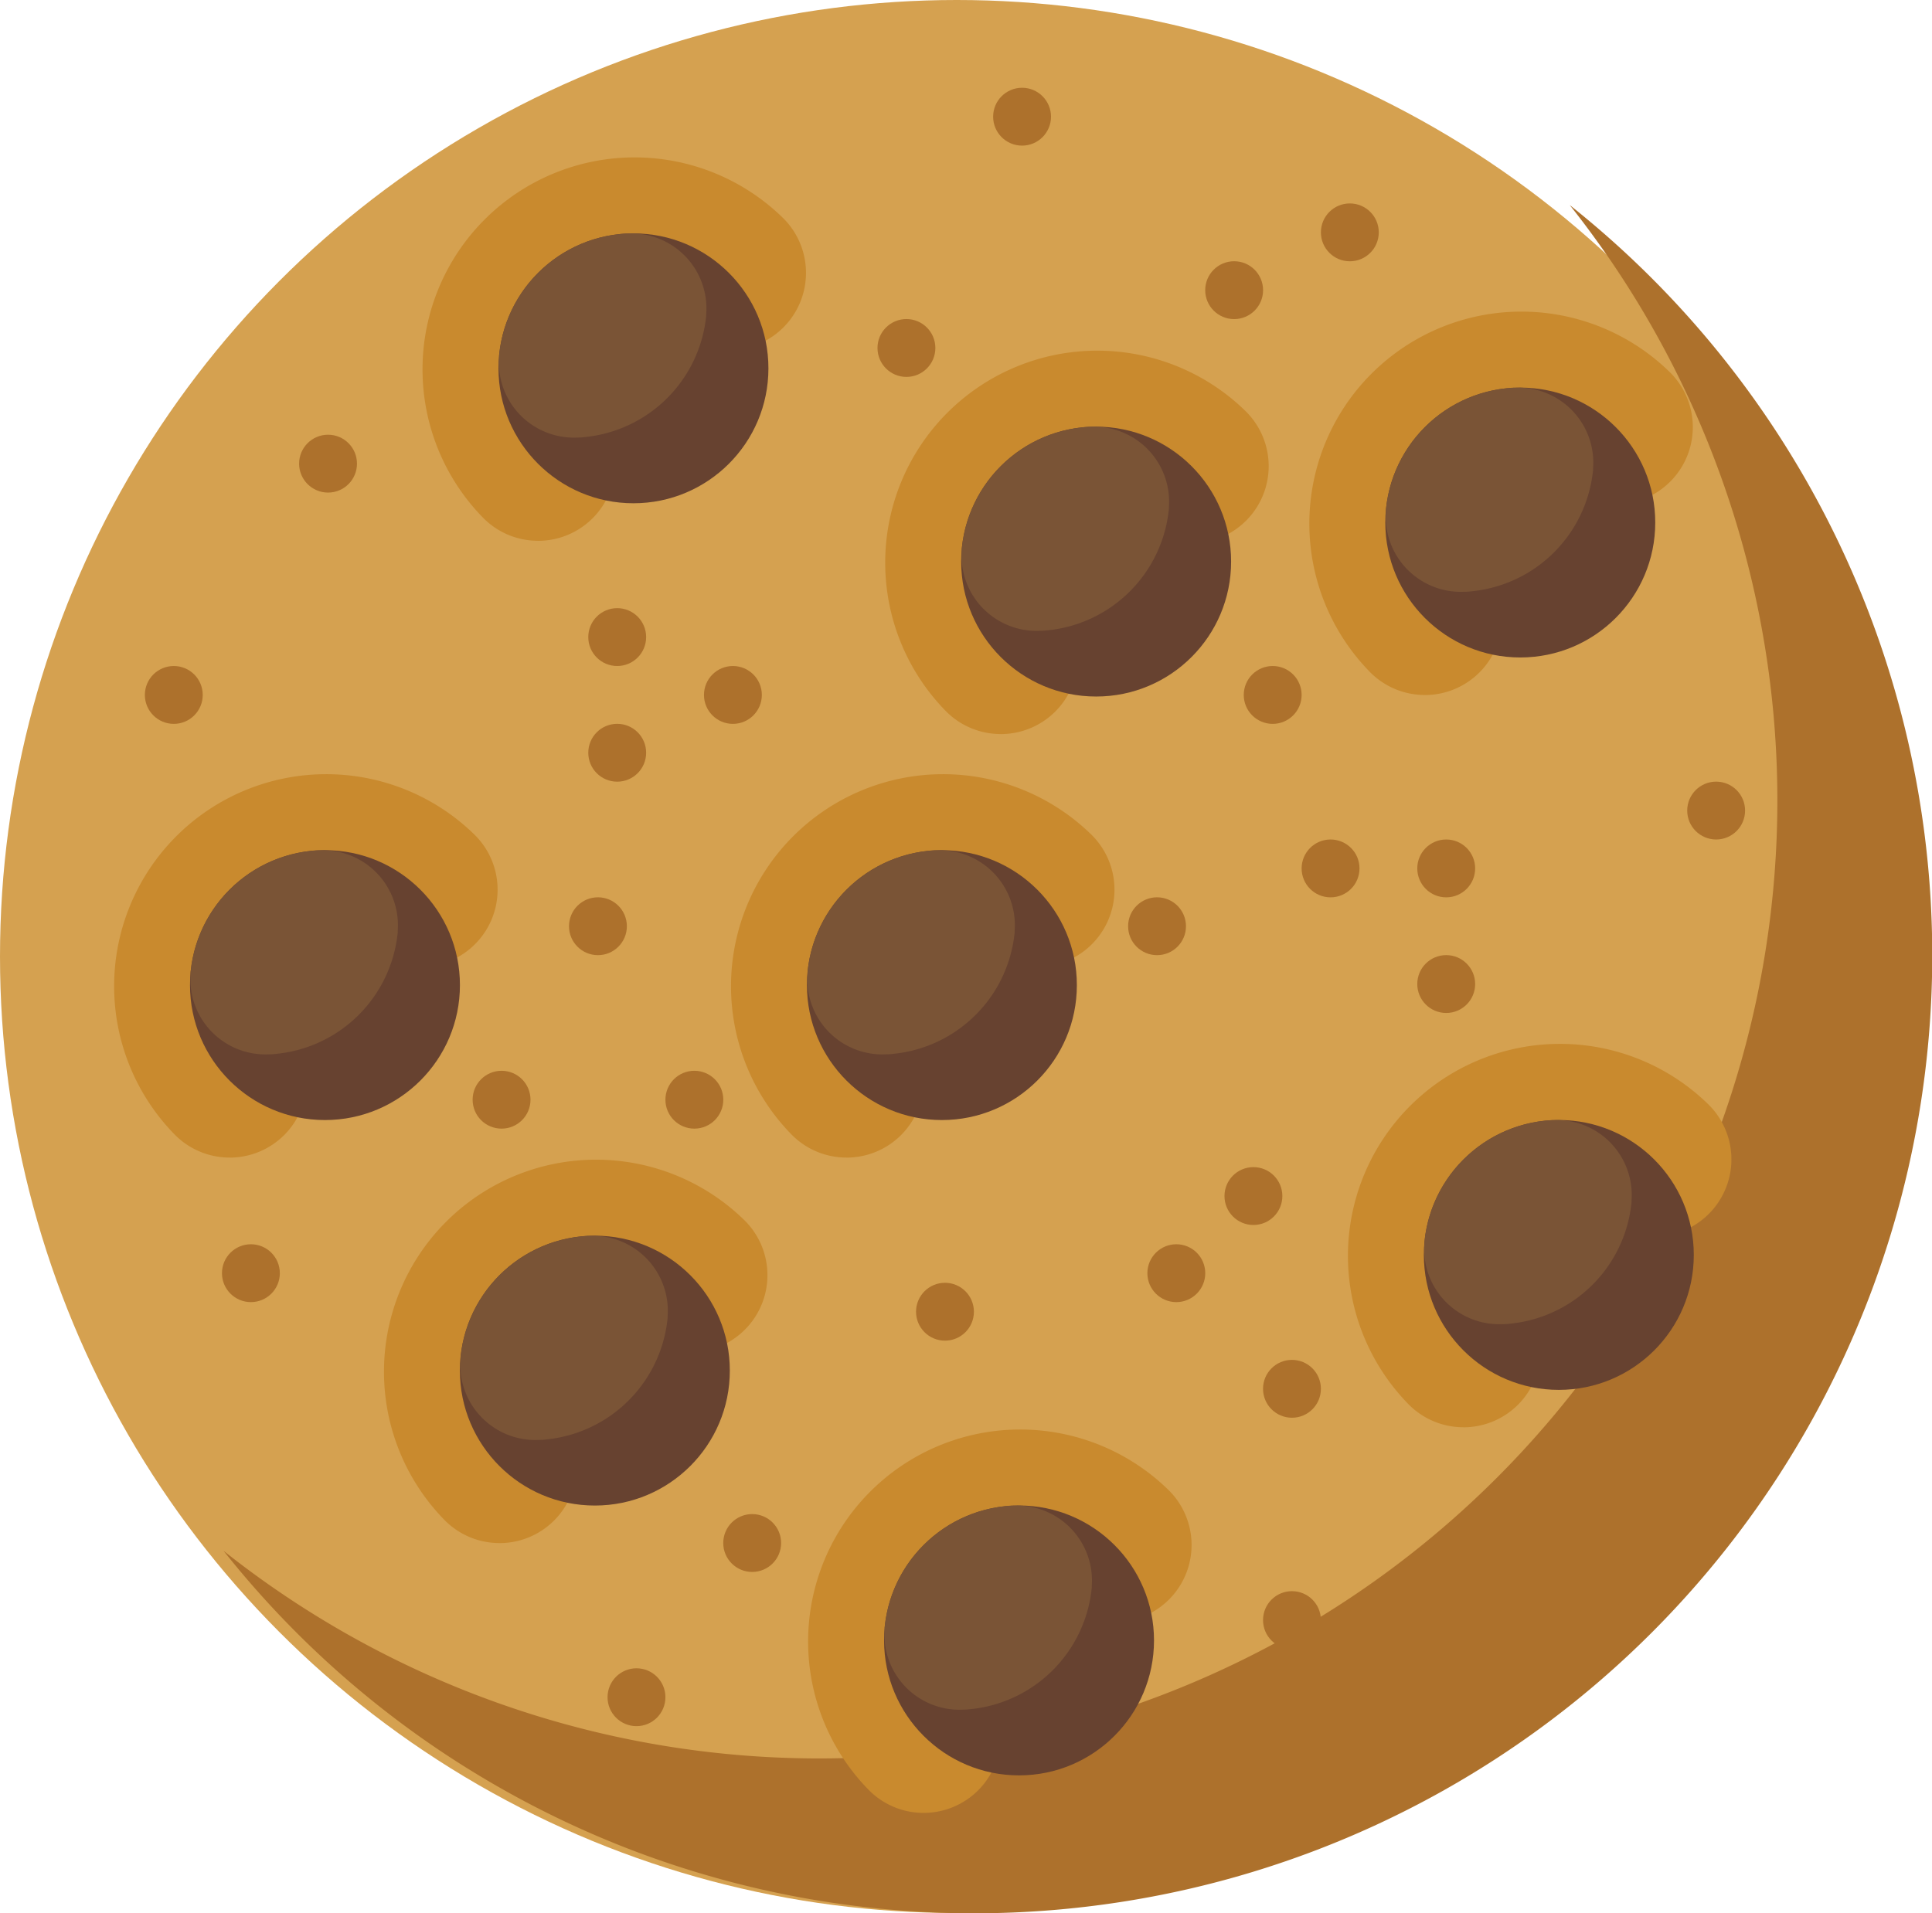 <svg xmlns="http://www.w3.org/2000/svg" width="41.397" height="41" viewBox="0 0 41.397 41">
  <g id="cookie" transform="translate(0.336 -0.397)">
    <circle id="Ellipse_888" data-name="Ellipse 888" cx="20.5" cy="20.5" r="20.5" transform="translate(-0.336 0.397)" fill="#d5a150"/>
    <path id="Path_21611" data-name="Path 21611" d="M84.4,55.557A20.53,20.53,0,0,1,55.556,84.4,20.53,20.53,0,1,0,84.4,55.557Z" transform="translate(-51.101 -50.765)" fill="#ad712c"/>
    <path id="Path_21612" data-name="Path 21612" d="M110.913,50.761a1.647,1.647,0,0,1-1.168-.484,4.544,4.544,0,0,1,6.426-6.426,1.652,1.652,0,0,1-2.337,2.337,1.239,1.239,0,1,0-1.752,1.753,1.652,1.652,0,0,1-1.168,2.821Z" transform="translate(-99.721 -38.774)" fill="#c98a2e"/>
    <circle id="Ellipse_889" data-name="Ellipse 889" cx="2.892" cy="2.892" r="2.892" transform="translate(10.345 5.399)" fill="#674230"/>
    <path id="Path_21613" data-name="Path 21613" d="M129.057,65.751l0,.033a1.608,1.608,0,0,0,1.666,1.728q.1,0,.192-.013a2.9,2.9,0,0,0,2.58-2.6l0-.033a1.608,1.608,0,0,0-1.666-1.728q-.1,0-.192.013A2.9,2.9,0,0,0,129.057,65.751Z" transform="translate(-118.699 -57.737)" fill="#7a5436"/>
    <path id="Path_21614" data-name="Path 21614" d="M28.5,215.591a1.647,1.647,0,0,1-1.168-.484,4.544,4.544,0,0,1,6.426-6.426,1.652,1.652,0,1,1-2.337,2.337,1.239,1.239,0,0,0-1.752,1.753,1.652,1.652,0,0,1-1.168,2.821Z" transform="translate(-23.916 -190.385)" fill="#c98a2e"/>
    <circle id="Ellipse_890" data-name="Ellipse 890" cx="2.892" cy="2.892" r="2.892" transform="translate(3.735 18.618)" fill="#674230"/>
    <path id="Path_21615" data-name="Path 21615" d="M46.642,230.58l0,.033a1.608,1.608,0,0,0,1.666,1.728q.1,0,.192-.013a2.9,2.9,0,0,0,2.58-2.6l0-.033a1.608,1.608,0,0,0-1.666-1.728q-.1,0-.192.013A2.9,2.9,0,0,0,46.642,230.58Z" transform="translate(-42.894 -209.347)" fill="#7a5436"/>
    <path id="Path_21616" data-name="Path 21616" d="M100.612,318.608a1.647,1.647,0,0,1-1.168-.484,4.544,4.544,0,0,1,6.426-6.426,1.652,1.652,0,0,1-2.337,2.337,1.239,1.239,0,0,0-1.752,1.753,1.652,1.652,0,0,1-1.168,2.821Z" transform="translate(-90.246 -285.14)" fill="#c98a2e"/>
    <circle id="Ellipse_891" data-name="Ellipse 891" cx="2.892" cy="2.892" r="2.892" transform="translate(9.518 26.88)" fill="#674230"/>
    <path id="Path_21617" data-name="Path 21617" d="M118.755,333.6l0,.033a1.608,1.608,0,0,0,1.666,1.728q.1,0,.192-.013a2.9,2.9,0,0,0,2.58-2.6l0-.033a1.608,1.608,0,0,0-1.666-1.728q-.1,0-.192.013A2.9,2.9,0,0,0,118.755,333.6Z" transform="translate(-109.224 -304.103)" fill="#7a5436"/>
    <path id="Path_21618" data-name="Path 21618" d="M213.932,390.721a1.647,1.647,0,0,1-1.168-.484,4.544,4.544,0,0,1,6.426-6.426,1.652,1.652,0,1,1-2.337,2.337A1.239,1.239,0,1,0,215.1,387.9a1.652,1.652,0,0,1-1.168,2.821Z" transform="translate(-194.478 -351.47)" fill="#c98a2e"/>
    <circle id="Ellipse_892" data-name="Ellipse 892" cx="2.892" cy="2.892" r="2.892" transform="translate(18.607 32.663)" fill="#674230"/>
    <path id="Path_21619" data-name="Path 21619" d="M232.075,405.71l0,.033a1.608,1.608,0,0,0,1.666,1.728c.064,0,.128-.007.192-.013a2.9,2.9,0,0,0,2.58-2.6l0-.033a1.608,1.608,0,0,0-1.666-1.728q-.1,0-.192.013A2.9,2.9,0,0,0,232.075,405.71Z" transform="translate(-213.456 -370.432)" fill="#7a5436"/>
    <path id="Path_21620" data-name="Path 21620" d="M234.535,102.41a1.647,1.647,0,0,1-1.168-.484,4.544,4.544,0,0,1,6.426-6.426,1.652,1.652,0,0,1-2.337,2.337,1.239,1.239,0,0,0-1.752,1.753,1.652,1.652,0,0,1-1.169,2.821Z" transform="translate(-213.429 -86.281)" fill="#c98a2e"/>
    <circle id="Ellipse_893" data-name="Ellipse 893" cx="2.892" cy="2.892" r="2.892" transform="translate(20.259 9.541)" fill="#674230"/>
    <path id="Path_21621" data-name="Path 21621" d="M252.679,117.4l0,.033a1.608,1.608,0,0,0,1.666,1.728c.064,0,.128-.007.192-.013a2.9,2.9,0,0,0,2.58-2.6l0-.033a1.608,1.608,0,0,0-1.666-1.728q-.1,0-.192.013A2.9,2.9,0,0,0,252.679,117.4Z" transform="translate(-232.407 -105.244)" fill="#7a5436"/>
    <path id="Path_21622" data-name="Path 21622" d="M358.157,287.7a1.647,1.647,0,0,1-1.168-.484,4.544,4.544,0,0,1,6.426-6.426,1.652,1.652,0,0,1-2.337,2.337,1.239,1.239,0,1,0-1.753,1.753,1.652,1.652,0,0,1-1.168,2.821Z" transform="translate(-327.136 -256.714)" fill="#c98a2e"/>
    <circle id="Ellipse_894" data-name="Ellipse 894" cx="2.892" cy="2.892" r="2.892" transform="translate(30.173 24.401)" fill="#674230"/>
    <path id="Path_21623" data-name="Path 21623" d="M376.3,302.692c0,.011,0,.022,0,.033a1.608,1.608,0,0,0,1.666,1.728q.1,0,.192-.013a2.9,2.9,0,0,0,2.58-2.6c0-.011,0-.022,0-.033a1.608,1.608,0,0,0-1.666-1.728c-.064,0-.128.007-.192.013A2.9,2.9,0,0,0,376.3,302.692Z" transform="translate(-346.115 -275.676)" fill="#7a5436"/>
    <path id="Path_21624" data-name="Path 21624" d="M347.855,91.969a1.647,1.647,0,0,1-1.168-.484,4.544,4.544,0,0,1,6.426-6.426,1.652,1.652,0,0,1-2.337,2.337,1.239,1.239,0,1,0-1.752,1.753,1.652,1.652,0,0,1-1.168,2.821Z" transform="translate(-317.661 -76.677)" fill="#c98a2e"/>
    <circle id="Ellipse_895" data-name="Ellipse 895" cx="2.892" cy="2.892" r="2.892" transform="translate(29.347 8.704)" fill="#674230"/>
    <path id="Path_21625" data-name="Path 21625" d="M366,106.958l0,.033a1.608,1.608,0,0,0,1.666,1.728q.1,0,.192-.013a2.9,2.9,0,0,0,2.58-2.6l0-.033a1.608,1.608,0,0,0-1.666-1.728q-.1,0-.192.013A2.9,2.9,0,0,0,366,106.958Z" transform="translate(-336.639 -95.639)" fill="#7a5436"/>
    <path id="Path_21626" data-name="Path 21626" d="M193.328,215.59a1.647,1.647,0,0,1-1.168-.484,4.544,4.544,0,0,1,6.426-6.426,1.652,1.652,0,0,1-2.337,2.337,1.239,1.239,0,1,0-1.752,1.753,1.652,1.652,0,0,1-1.168,2.821Z" transform="translate(-175.526 -190.384)" fill="#c98a2e"/>
    <circle id="Ellipse_896" data-name="Ellipse 896" cx="2.892" cy="2.892" r="2.892" transform="translate(16.954 18.618)" fill="#674230"/>
    <path id="Path_21627" data-name="Path 21627" d="M211.471,230.58l0,.033a1.608,1.608,0,0,0,1.666,1.728q.1,0,.192-.013a2.9,2.9,0,0,0,2.58-2.6l0-.033a1.608,1.608,0,0,0-1.666-1.728q-.1,0-.192.013A2.9,2.9,0,0,0,211.471,230.58Z" transform="translate(-194.504 -209.347)" fill="#7a5436"/>
    <g id="Group_15345" data-name="Group 15345" transform="translate(2.768 2.278)">
      <circle id="Ellipse_897" data-name="Ellipse 897" cx="0.62" cy="0.62" r="0.62" transform="translate(7.023 21.068)" fill="#ad712c"/>
      <circle id="Ellipse_898" data-name="Ellipse 898" cx="0.62" cy="0.62" r="0.62" transform="translate(11.154 21.068)" fill="#ad712c"/>
      <circle id="Ellipse_899" data-name="Ellipse 899" cx="0.62" cy="0.62" r="0.62" transform="translate(9.088 17.35)" fill="#ad712c"/>
      <circle id="Ellipse_900" data-name="Ellipse 900" cx="0.62" cy="0.62" r="0.62" transform="translate(1.652 24.786)" fill="#ad712c"/>
      <circle id="Ellipse_901" data-name="Ellipse 901" cx="0.62" cy="0.62" r="0.62" transform="translate(9.914 33.874)" fill="#ad712c"/>
      <circle id="Ellipse_902" data-name="Ellipse 902" cx="0.62" cy="0.62" r="0.62" transform="translate(12.393 30.569)" fill="#ad712c"/>
      <circle id="Ellipse_903" data-name="Ellipse 903" cx="0.62" cy="0.62" r="0.62" transform="translate(16.524 25.612)" fill="#ad712c"/>
      <circle id="Ellipse_904" data-name="Ellipse 904" cx="0.62" cy="0.62" r="0.62" transform="translate(23.133 23.133)" fill="#ad712c"/>
      <circle id="Ellipse_905" data-name="Ellipse 905" cx="0.62" cy="0.62" r="0.62" transform="translate(21.481 24.786)" fill="#ad712c"/>
      <circle id="Ellipse_906" data-name="Ellipse 906" cx="0.62" cy="0.62" r="0.62" transform="translate(23.959 27.264)" fill="#ad712c"/>
      <circle id="Ellipse_907" data-name="Ellipse 907" cx="0.62" cy="0.62" r="0.62" transform="translate(23.959 32.221)" fill="#ad712c"/>
      <circle id="Ellipse_908" data-name="Ellipse 908" cx="0.62" cy="0.62" r="0.62" transform="translate(33.048 14.871)" fill="#ad712c"/>
      <circle id="Ellipse_909" data-name="Ellipse 909" cx="0.62" cy="0.62" r="0.62" transform="translate(30.569 31.395)" fill="#ad712c"/>
      <circle id="Ellipse_910" data-name="Ellipse 910" cx="0.62" cy="0.62" r="0.62" transform="translate(18.176)" fill="#ad712c"/>
      <circle id="Ellipse_911" data-name="Ellipse 911" cx="0.62" cy="0.62" r="0.62" transform="translate(3.305 7.436)" fill="#ad712c"/>
      <circle id="Ellipse_912" data-name="Ellipse 912" cx="0.62" cy="0.62" r="0.62" transform="translate(0 12.393)" fill="#ad712c"/>
      <circle id="Ellipse_913" data-name="Ellipse 913" cx="0.62" cy="0.62" r="0.62" transform="translate(9.501 13.632)" fill="#ad712c"/>
      <circle id="Ellipse_914" data-name="Ellipse 914" cx="0.62" cy="0.62" r="0.62" transform="translate(11.98 12.393)" fill="#ad712c"/>
      <circle id="Ellipse_915" data-name="Ellipse 915" cx="0.62" cy="0.62" r="0.62" transform="translate(9.501 11.153)" fill="#ad712c"/>
      <circle id="Ellipse_916" data-name="Ellipse 916" cx="0.62" cy="0.62" r="0.62" transform="translate(21.068 17.35)" fill="#ad712c"/>
      <circle id="Ellipse_917" data-name="Ellipse 917" cx="0.62" cy="0.62" r="0.62" transform="translate(15.698 4.957)" fill="#ad712c"/>
      <circle id="Ellipse_918" data-name="Ellipse 918" cx="0.62" cy="0.62" r="0.62" transform="translate(23.546 12.393)" fill="#ad712c"/>
      <circle id="Ellipse_919" data-name="Ellipse 919" cx="0.62" cy="0.62" r="0.62" transform="translate(24.786 16.111)" fill="#ad712c"/>
      <circle id="Ellipse_920" data-name="Ellipse 920" cx="0.62" cy="0.62" r="0.62" transform="translate(27.264 16.111)" fill="#ad712c"/>
      <circle id="Ellipse_921" data-name="Ellipse 921" cx="0.62" cy="0.62" r="0.62" transform="translate(27.264 18.589)" fill="#ad712c"/>
      <circle id="Ellipse_922" data-name="Ellipse 922" cx="0.62" cy="0.62" r="0.62" transform="translate(22.72 3.718)" fill="#ad712c"/>
      <circle id="Ellipse_923" data-name="Ellipse 923" cx="0.62" cy="0.62" r="0.62" transform="translate(25.199 2.479)" fill="#ad712c"/>
    </g>
  </g>
</svg>
